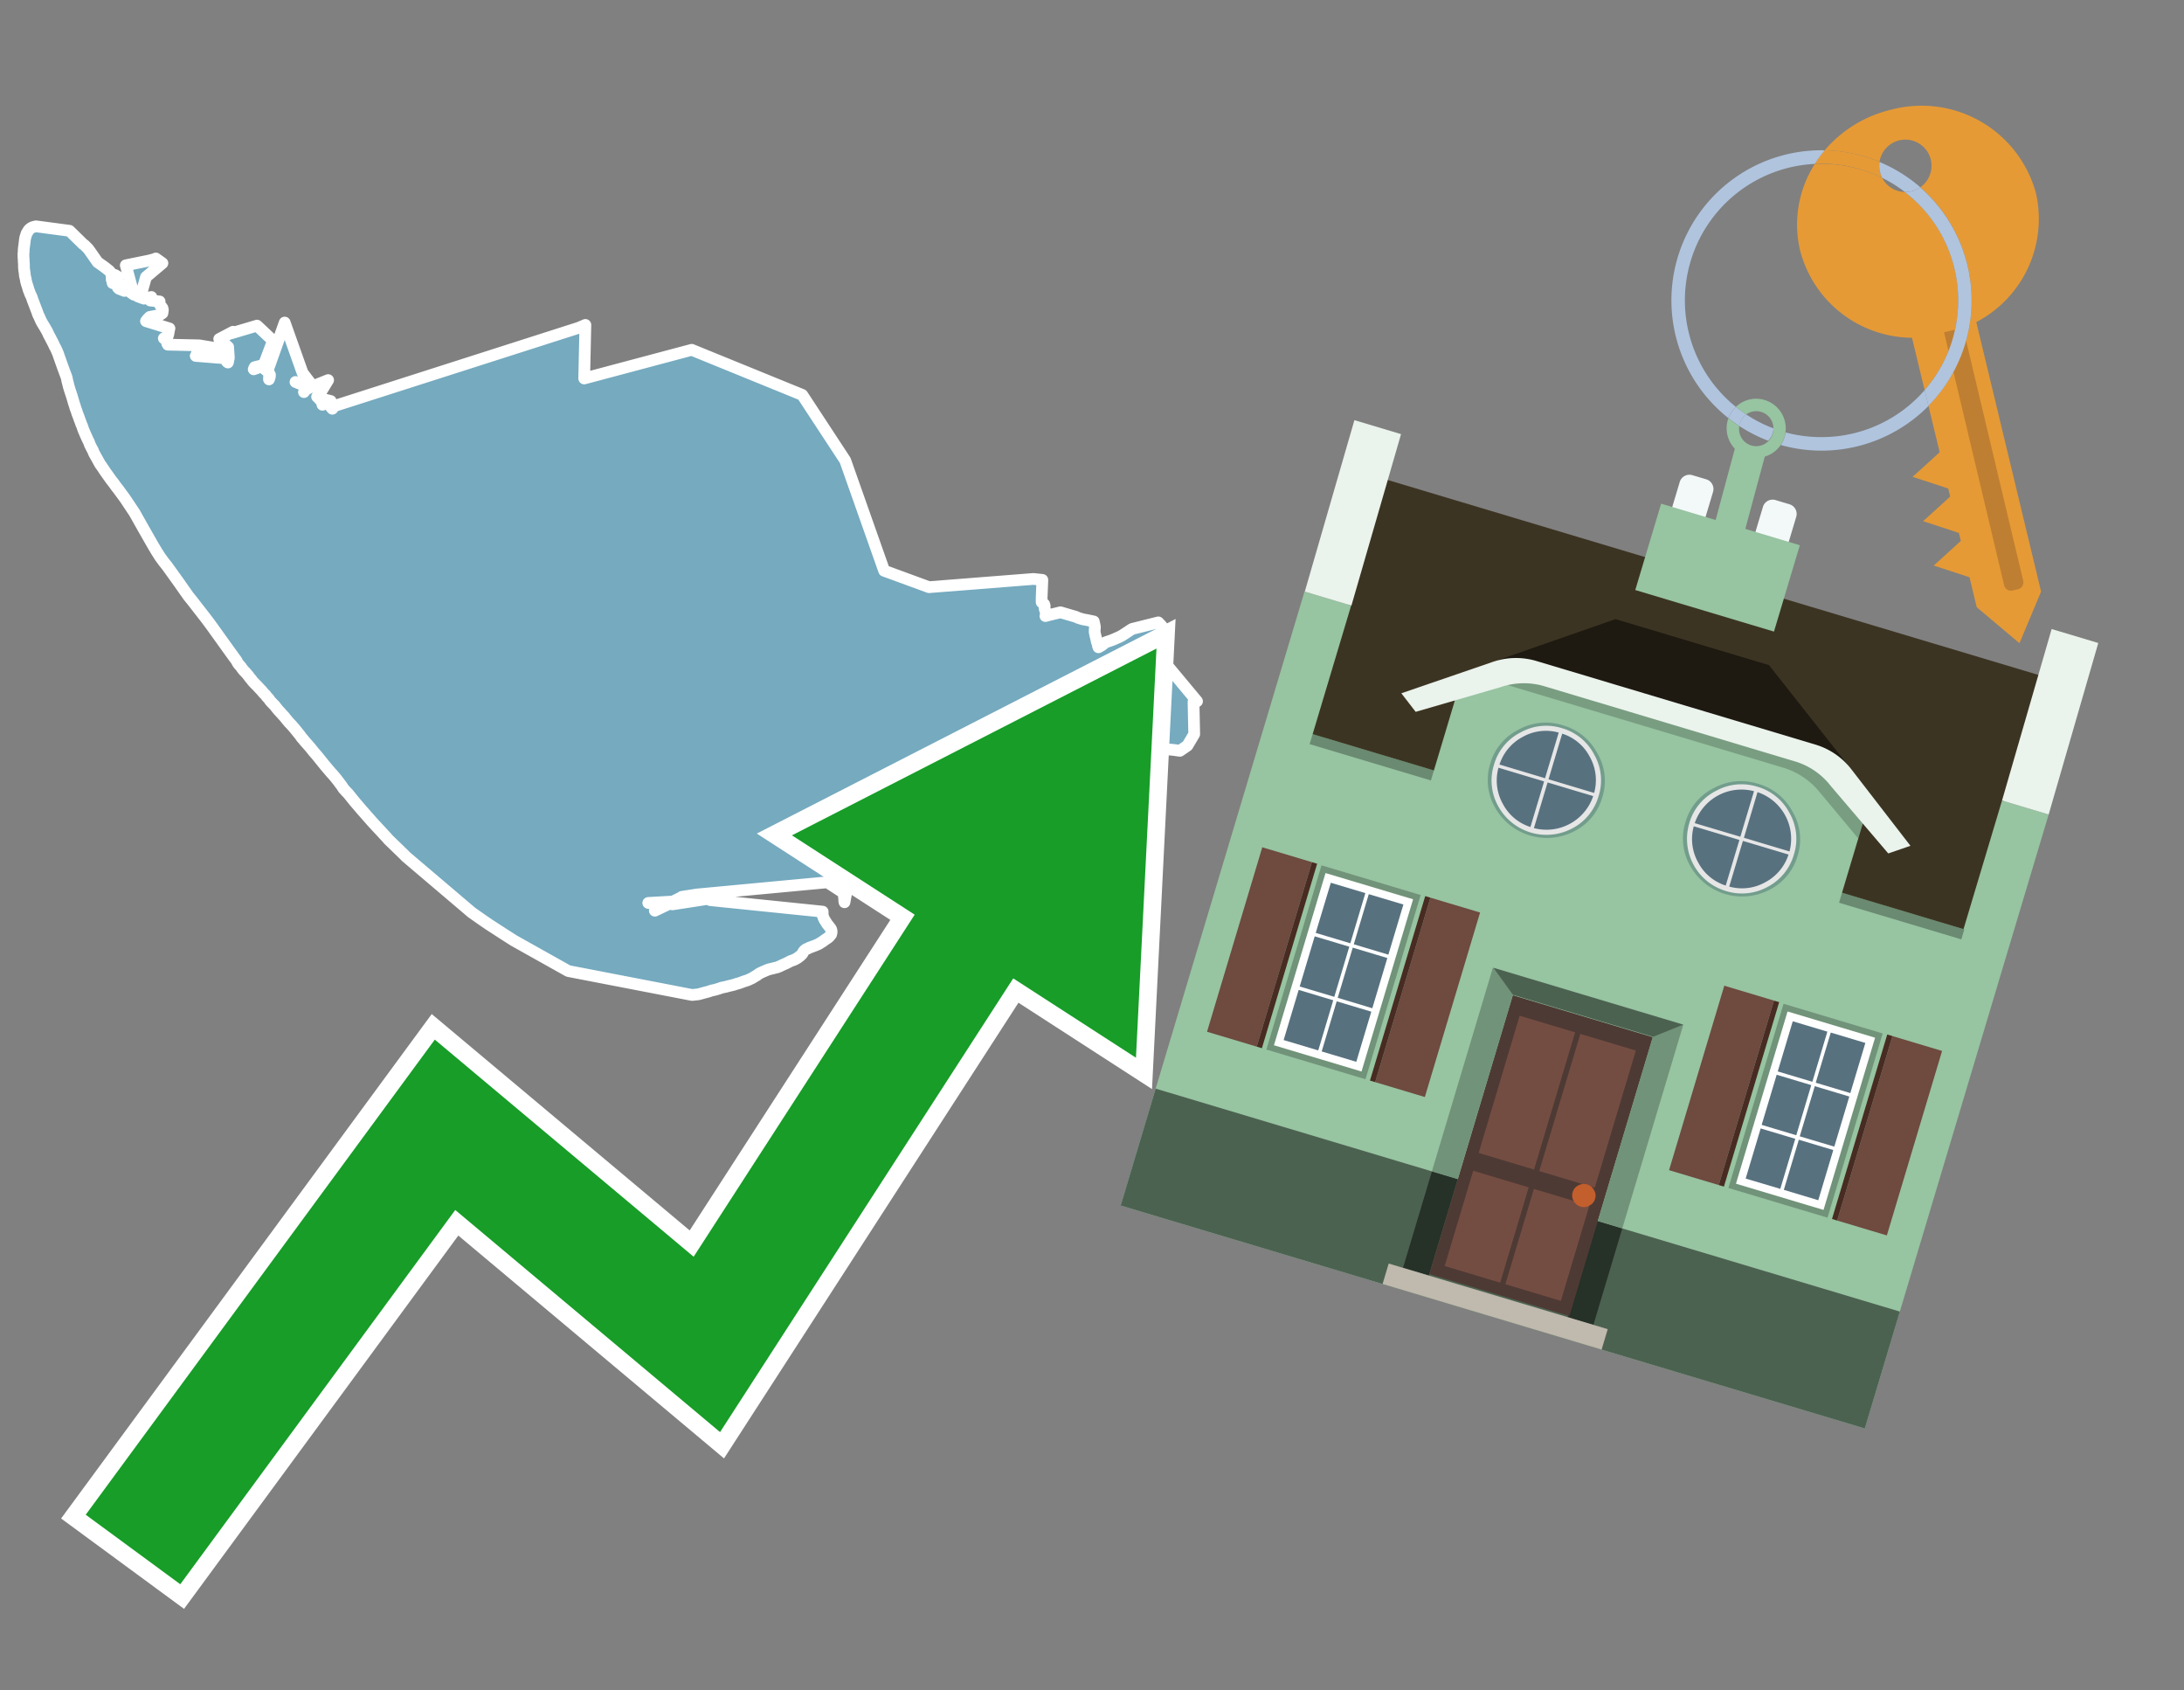 <svg id="Text" xmlns="http://www.w3.org/2000/svg" width="93.05" height="72" viewBox="0 0 93.05 72"><rect x="0" y="0" width="93.05" height="72" fill="#808080" stroke="none"/><polygon points="24.66,13.96 24.94,13.84 24.89,16.12 29.47,14.9 34.18,16.82 36.01,19.61 37.67,24.31 39.58,25.01 44.03,24.66 44.41,24.7 44.38,25.45 44.38,25.65 44.44,25.69 44.49,25.74 44.51,25.81 44.5,25.85 44.51,25.93 44.52,25.97 44.57,26.12 44.57,26.15 44.54,26.24 44.69,26.2 45.18,26.08 45.83,26.27 45.94,26.32 46.14,26.38 46.31,26.41 46.6,26.47 46.62,26.56 46.63,26.6 46.65,26.71 46.64,26.84 46.64,26.87 46.64,26.91 46.64,26.94 46.65,26.97 46.66,27.03 46.7,27.19 46.72,27.29 46.73,27.33 46.75,27.39 46.77,27.44 46.78,27.52 46.8,27.57 46.94,27.49 47.1,27.36 47.39,27.26 47.69,27.13 47.82,27.06 48.23,26.79 49.35,26.51 49.5,26.67 49.66,27 49.7,27.09 49.76,27.22 49.6,27.61 49.54,27.66 49.45,27.75 49.37,27.79 49.3,27.83 51,29.87 50.85,29.9 50.88,31.27 50.59,31.76 50.27,31.98 49.99,31.94 49.64,31.91 49.04,31.87 47.71,32.08 47.6,32.11 47.17,32.23 46.99,32.27 46.8,32.31 46.66,32.34 46.65,32.4 46.66,32.5 46.65,32.55 46.65,32.63 46.65,32.72 46.66,32.76 46.67,32.79 46.74,32.82 47.05,32.69 47.14,32.66 47.25,32.85 47.25,32.89 47.27,33.21 47.33,33.99 47.36,34.3 47.36,34.35 47.52,34.72 47.66,35.07 47.58,35.12 47.47,35.19 47.41,35.24 47.36,35.28 47.29,35.35 47.23,35.41 47.19,35.45 47.16,35.49 47.1,35.57 47.07,35.61 47.04,35.67 47.03,35.73 47.02,35.84 47.02,35.88 47.03,35.94 47.05,35.99 47.09,36.04 47.32,36.08 47.36,36.14 47.39,36.19 47.41,36.25 47.43,36.31 47.44,36.37 47.44,36.46 47.44,36.54 47.44,36.58 47.42,36.65 47.4,36.7 47.34,36.8 47.3,36.85 47.26,36.89 47.18,36.94 47.08,36.97 46.27,37.1 46.22,37.13 46.14,37.17 46.02,37.21 45.9,37.24 44.62,37.07 44.41,37.03 42.08,37.27 41.98,37.32 41.95,37.35 41.9,37.39 41.86,37.43 41.78,37.49 41.73,37.52 41.25,37.46 40.11,36.73 40.15,36.61 40.21,36.4 39.92,36.11 39.5,36.28 39.49,37.64 39.52,37.77 39.53,37.8 39.54,37.87 39.53,37.92 39.53,37.97 39.53,38 39.54,38.07 39.55,38.14 39.54,38.17 39.37,37.71 39.37,37.68 39.36,37.61 37.51,37.55 36.56,37.74 36.1,37.83 36.24,37 35.98,38.43 35.97,38.37 35.97,38.31 35.94,38.03 35.25,37.58 29.69,38.1 29.05,38.2 29.01,38.23 28.67,38.4 27.62,38.46 28.21,38.56 28.2,38.59 28.17,38.63 28.11,38.66 28.01,38.7 27.95,38.74 27.9,38.79 28.53,38.49 28.65,38.52 30.33,38.26 30.26,38.34 35.05,38.83 35.05,38.9 35.05,38.98 35.07,39.04 35.09,39.1 35.13,39.18 35.2,39.29 35.23,39.34 35.3,39.43 35.34,39.48 35.4,39.56 35.42,39.61 35.43,39.66 35.43,39.72 35.42,39.76 35.41,39.8 35.36,39.86 35.32,39.91 35.24,39.97 35.19,40 35.04,40.11 34.94,40.17 34.9,40.2 34.81,40.24 34.74,40.27 34.58,40.33 34.47,40.37 34.42,40.4 34.34,40.43 34.29,40.47 34.25,40.51 34.22,40.55 34.2,40.6 34.17,40.64 34.12,40.69 34.09,40.72 34.03,40.76 34,40.79 33.93,40.83 33.86,40.87 33.76,40.91 33.67,40.94 33.62,40.97 33.48,41.04 33.41,41.07 33.3,41.12 33.24,41.15 33.12,41.2 32.92,41.25 32.75,41.29 32.65,41.33 32.51,41.39 32.38,41.45 32.3,41.5 32.25,41.54 32.18,41.58 32.13,41.61 32.05,41.66 31.9,41.73 31.83,41.76 31.73,41.79 31.62,41.83 31.48,41.88 31.37,41.91 31.25,41.95 31.04,42 30.93,42.03 30.74,42.07 30.63,42.11 30.46,42.16 30.32,42.19 30.17,42.24 30.05,42.27 29.87,42.32 29.76,42.35 29.49,42.38 24.21,41.36 21.89,40.06 21.53,39.83 20.85,39.39 20.6,39.22 20.1,38.87 17.31,36.5 17.15,36.34 16.55,35.76 16.5,35.7 15.87,35.02 15.79,34.93 15.65,34.77 15.5,34.6 15.42,34.51 15.31,34.38 15.12,34.16 14.87,33.85 14.83,33.8 14.76,33.73 14.67,33.63 14.64,33.6 14.55,33.46 14.48,33.37 14.43,33.3 14.32,33.16 14.28,33.11 14.16,32.97 14.12,32.93 13.84,32.6 13.51,32.19 13.37,32.03 13.21,31.83 13.06,31.66 12.98,31.57 12.9,31.47 12.86,31.43 12.79,31.33 12.67,31.18 12.54,31.02 12.39,30.85 12.32,30.78 12.27,30.72 12.22,30.66 12.17,30.6 12.1,30.51 12.05,30.46 11.97,30.37 11.85,30.24 11.77,30.14 11.7,30.05 11.61,29.96 11.5,29.84 11.47,29.79 11.41,29.72 11.37,29.68 11.32,29.61 11.24,29.53 11.18,29.46 11.14,29.41 11.08,29.35 10.97,29.23 10.93,29.19 10.86,29.12 10.82,29.08 10.75,29 10.7,28.93 10.66,28.89 10.58,28.78 10.53,28.72 10.47,28.65 10.39,28.57 10.31,28.47 10.27,28.41 10.22,28.35 10.18,28.31 10.13,28.24 10.07,28.13 10.02,28.06 9.98,28.01 9.91,27.91 9.88,27.87 9.75,27.69 8.99,26.63 8.78,26.35 8.19,25.59 8.14,25.53 8.02,25.38 7.62,24.81 7.11,24.1 6.98,23.94 6.82,23.72 6.68,23.5 6.53,23.25 6.09,22.48 5.73,21.84 5.33,21.24 5.22,21.09 5.11,20.94 5.06,20.87 4.95,20.73 4.85,20.59 4.74,20.45 4.64,20.31 4.49,20.1 4.41,19.98 4.37,19.92 4.33,19.86 4.27,19.78 4.22,19.69 4.12,19.51 4.07,19.42 4.03,19.35 3.99,19.27 3.96,19.19 3.92,19.12 3.83,18.94 3.79,18.83 3.74,18.73 3.69,18.62 3.64,18.51 3.61,18.44 3.55,18.3 3.5,18.15 3.46,18.06 3.43,17.97 3.39,17.87 3.36,17.78 3.29,17.6 3.27,17.53 3.21,17.37 3.19,17.29 3.16,17.21 3.11,17.04 3.06,16.87 3.02,16.75 2.98,16.63 2.95,16.53 2.92,16.43 2.9,16.34 2.87,16.23 2.84,16.08 2.81,16 2.72,15.76 2.58,15.37 2.56,15.31 2.52,15.2 2.48,15.08 2.43,14.96 2.37,14.83 2.32,14.74 2.28,14.65 2.13,14.36 2.09,14.29 2.03,14.16 2,14.1 1.89,13.91 1.81,13.78 1.77,13.71 1.74,13.65 1.7,13.56 1.66,13.47 1.62,13.39 1.59,13.3 1.54,13.17 1.43,12.88 1.38,12.75 1.36,12.68 1.32,12.59 1.28,12.51 1.25,12.42 1.22,12.35 1.18,12.21 1.14,12.09 1.11,11.98 1.09,11.86 1.06,11.74 1.05,11.62 1.03,11.5 1.02,11.38 1.02,11.25 1.01,11.13 1.01,11.07 1,10.94 1,10.85 1,10.8 1.01,10.69 1.01,10.63 1.02,10.54 1.03,10.47 1.05,10.31 1.06,10.21 1.07,10.16 1.08,10.11 1.11,10.02 1.12,9.98 1.14,9.93 1.18,9.87 1.22,9.8 1.27,9.75 1.34,9.7 1.41,9.67 1.53,9.64 2.96,9.83 3.41,10.27 3.49,10.35 3.53,10.39 3.6,10.44 3.76,10.6 3.86,10.74 4.16,11.17 4.39,11.33 4.51,11.42 4.66,11.54 4.7,11.59 4.75,11.68 4.76,11.83 4.76,11.91 4.8,11.95 4.79,12.02 4.8,12.06 4.89,11.71 5,11.77 5.02,12.12 5.01,12.18 5.02,12.25 5.07,12.3 5.3,12.39 5.32,12.15 5.56,12.45 5.7,12.55 5.36,11.3 6.34,11.1 6.57,11.04 6.64,11.01 6.92,11.21 6.22,11.8 6.03,12.48 5.86,12.62 6.13,12.72 6.45,12.65 6.4,12.8 6.8,12.84 6.79,12.94 6.84,13.02 6.89,13.08 6.92,13.12 6.94,13.2 6.93,13.27 6.92,13.34 6.8,13.42 6.38,13.5 6.35,13.53 6.28,13.6 6.22,13.68 7.22,13.99 7.2,14.03 7.2,14.07 7.17,14.24 7.14,14.33 6.98,14.41 7.1,14.48 7.12,14.54 7.12,14.59 7.12,14.62 7.15,14.68 8.49,14.71 9.4,14.86 9.31,14.93 8.7,15.03 8.65,15.13 8.42,15 8.34,15.16 9.71,15.27 9.65,15.34 9.67,15.41 9.71,15.44 9.75,15.24 9.72,14.78 9.34,14.44 9.93,14.13 9.84,14.2 10.95,13.87 11.63,14.51 11.26,15.49 11.25,15.52 11.17,15.56 10.85,15.64 10.83,15.68 10.81,15.73 11.14,15.61 11.4,15.82 11.47,15.91 11.46,16.16 11.5,16.03 11.5,15.96 11.44,15.85 11.4,15.79 12.13,13.74 12.89,15.88 13.21,16.3 13,16.38 12.59,16.27 13.06,16.46 13.02,16.56 12.97,16.66 12.95,16.7 13.02,16.6 13.21,16.5 13.98,16.19 13.62,16.78 13.51,16.9 13.56,16.93 13.58,16.97 13.73,17.12 13.72,17.16 13.74,17.24 13.76,17 14.09,17.08 14.16,17.41 14.1,17.34 " fill="#75aabf" stroke="#fff" stroke-linejoin="round" stroke-width="0.5"/><polygon points="49.272 27.624 33.741 35.58 38.97 38.959 29.553 53.529 18.525 44.281 3.652 64.518 7.681 67.479 19.396 51.538 30.678 60.999 43.169 41.673 48.398 45.053 49.272 27.624" fill="none" stroke="#fff" stroke-miterlimit="10" stroke-width="1.5"/><polygon points="49.272 27.624 33.741 35.58 38.97 38.959 29.553 53.529 18.525 44.281 3.652 64.518 7.681 67.479 19.396 51.538 30.678 60.999 43.169 41.673 48.398 45.053 49.272 27.624" fill="#179d28"/><path d="M80.19,7.577a1.16,1.16,0,0,1-.094-.251,1.114,1.114,0,0,1-.018-.429A6.367,6.367,0,0,0,77.743,6.4a5.269,5.269,0,0,0-.423.577c.1,0,.192-.007.288-.007A5.794,5.794,0,0,1,80.19,7.577Z" fill="#e69a35"/><path d="M77.608,6.4A6.394,6.394,0,0,0,73.64,17.81a1.26,1.26,0,0,1,.317-.48A5.821,5.821,0,0,1,77.32,6.981a5.269,5.269,0,0,1,.423-.577Z" fill="#b0c4de"/><path d="M84.2,13.72a4.962,4.962,0,0,0,2.545-5.48,5.047,5.047,0,0,0-6.179-3.566A5.322,5.322,0,0,0,77.743,6.4a6.367,6.367,0,0,1,2.335.493,1.114,1.114,0,1,1,1.736,1.084,6.392,6.392,0,0,1,.347,9.3l.479,1.985-.438.4-.716.648.92.3.6.2.082.341-.438.4-.716.648.92.3.605.2.082.341-.438.4-.716.649.92.3.605.2.307,1.274,1.821,1.534.921-2.2Z" fill="#e69a35"/><path d="M81.154,8.179a1.115,1.115,0,0,1-.964-.6,5.794,5.794,0,0,0-2.582-.6c-.1,0-.192,0-.288.007a4.783,4.783,0,0,0-.625,3.685,4.962,4.962,0,0,0,4.765,3.715L82,16.617a5.82,5.82,0,0,0-.846-8.438Z" fill="#e69a35"/><path d="M74.1,18.142a6.386,6.386,0,0,0,1.232.63.73.73,0,0,0,.224-.527h0a5.783,5.783,0,0,1-1.159-.593A.733.733,0,0,0,74.1,18.142Z" fill="#b0c4de"/><path d="M74.4,17.652q-.228-.152-.44-.322a1.26,1.26,0,0,0-.317.48c.148.117.3.228.46.332A.733.733,0,0,1,74.4,17.652Z" fill="#b0c4de"/><path d="M74.824,16.984a1.257,1.257,0,0,0-.867.346c.141.114.288.222.44.322a.731.731,0,0,1,1.159.593h0a.732.732,0,1,1-1.463,0,.7.7,0,0,1,.007-.1c-.158-.1-.312-.215-.46-.332a1.258,1.258,0,0,0,.273,1.3l-.979,3.635,1.275.341.98-3.639a1.266,1.266,0,0,0,.681-.5,1.249,1.249,0,0,0,.2-.538,1.328,1.328,0,0,0,.012-.168A1.262,1.262,0,0,0,74.824,16.984Z" fill="#97c4a1"/><path d="M85.974,25.1l-.226.053a.3.3,0,0,1-.362-.223l-2.56-10.777.81-.193L86.2,24.736A.3.3,0,0,1,85.974,25.1Z" fill="#bf7f32"/><path d="M80.1,7.326a1.16,1.16,0,0,0,.094.251,5.833,5.833,0,0,1,.964.6,1.137,1.137,0,0,0,.287-.031,1.108,1.108,0,0,0,.373-.167A6.371,6.371,0,0,0,80.078,6.9,1.114,1.114,0,0,0,80.1,7.326Z" fill="#b0c4de"/><path d="M77.608,18.618a5.836,5.836,0,0,1-1.534-.2,1.24,1.24,0,0,1-.2.537,6.4,6.4,0,0,0,6.291-1.666L82,16.617A5.807,5.807,0,0,1,77.608,18.618Z" fill="#b0c4de"/><path d="M81.814,7.981a1.108,1.108,0,0,1-.373.167,1.137,1.137,0,0,1-.287.031A5.82,5.82,0,0,1,82,16.617l.161.667a6.392,6.392,0,0,0-.347-9.3Z" fill="#b0c4de"/><polygon points="83.79 39.753 55.78 31.364 58.988 20.404 86.964 28.783 83.79 39.753 83.79 39.753" fill="#3c3422" fill-rule="evenodd"/><polygon points="81.705 53.32 87.284 34.692 85.297 34.097 83.656 39.575 55.926 31.269 57.567 25.791 55.579 25.196 47.746 51.348 79.451 60.844 81.705 53.32" fill="#97c4a1" fill-rule="evenodd"/><rect x="69.522" y="21.148" width="0.444" height="28.983" transform="translate(15.592 92.226) rotate(-73.326)" opacity="0.3"/><polygon points="87.284 34.692 85.297 34.097 87.411 26.793 89.398 27.388 87.284 34.692 87.284 34.692" fill="#eaf3ec" fill-rule="evenodd"/><polygon points="57.578 25.794 55.591 25.199 57.705 17.896 59.692 18.491 57.578 25.794 57.578 25.794" fill="#eaf3ec" fill-rule="evenodd"/><polygon points="79.451 60.844 80.943 55.865 49.238 46.369 47.747 51.348 79.451 60.844 79.451 60.844" fill="#4c6251" fill-rule="evenodd"/><path d="M71.566,20.528l-.522,1.743,1.418.425.523-1.744a.432.432,0,0,0-.289-.536l-.593-.177A.431.431,0,0,0,71.566,20.528Z" fill="#f3f9f8" fill-rule="evenodd"/><path d="M75.111,21.589l-.522,1.743,1.418.425.522-1.743a.43.43,0,0,0-.289-.536l-.593-.178A.43.43,0,0,0,75.111,21.589Z" fill="#f3f9f8" fill-rule="evenodd"/><polygon points="75.368 28.329 68.829 26.37 63.807 28.121 78.733 32.591 75.368 28.329" fill="#1e1a11"/><polygon points="78.248 32.422 64.442 28.287 62.236 28.998 60.064 36.247 77.453 41.455 79.651 34.116 78.248 32.422" fill="#97c4a1"/><path d="M77.74,32.516S65.088,28.725,65,28.7l-.938.43,11.892,3.562a3.175,3.175,0,0,1,1.532,1l1.685,2.02.327-1.09Z" fill-rule="evenodd" opacity="0.2"/><path d="M77.35,31.716,65.458,28.154a3.041,3.041,0,0,0-1.854.037l-3.9,1.339.611.79,3.626-1.054a3.045,3.045,0,0,1,1.855-.037l10.673,3.2A3.028,3.028,0,0,1,78,33.477l2.45,2.874.945-.325-2.518-3.26A3.036,3.036,0,0,0,77.35,31.716Z" fill="#eaf3ec"/><polygon points="76.683 23.223 70.773 21.453 69.671 25.132 75.581 26.902 76.683 23.223 76.683 23.223" fill="#97c4a1" fill-rule="evenodd"/><g id="Symbol_9_0_Layer2_0_MEMBER_8_MEMBER_21_MEMBER_0_FILL" data-name="Symbol 9 0 Layer2 0 MEMBER 8 MEMBER 21 MEMBER 0 FILL"><path d="M66.584,30.892a2.39,2.39,0,0,0-1.891.189,2.317,2.317,0,0,0-1.2,1.448A2.345,2.345,0,0,0,63.7,34.4a2.528,2.528,0,0,0,3.367,1.008,2.339,2.339,0,0,0,1.2-1.447,2.313,2.313,0,0,0-.208-1.87A2.394,2.394,0,0,0,66.584,30.892Z" fill="#729d8c"/></g><g id="Symbol_9_0_Layer2_0_MEMBER_8_MEMBER_21_MEMBER_1_FILL" data-name="Symbol 9 0 Layer2 0 MEMBER 8 MEMBER 21 MEMBER 1 FILL"><path d="M66.547,31.016a2.241,2.241,0,0,0-1.769.185,2.213,2.213,0,0,0-1.127,1.376,2.239,2.239,0,0,0,.185,1.768,2.341,2.341,0,0,0,3.145.942,2.234,2.234,0,0,0,1.126-1.376,2.207,2.207,0,0,0-.185-1.768A2.237,2.237,0,0,0,66.547,31.016Z" fill="#e6e6e6"/></g><g id="Symbol_9_0_Layer2_0_MEMBER_8_MEMBER_21_MEMBER_2_MEMBER_0_FILL" data-name="Symbol 9 0 Layer2 0 MEMBER 8 MEMBER 21 MEMBER 2 MEMBER 0 FILL"><path d="M65.787,33.284,63.843,32.7a2.036,2.036,0,0,0,.186,1.539,2.015,2.015,0,0,0,1.175.986Z" fill="#58717f"/></g><g id="Symbol_9_0_Layer2_0_MEMBER_8_MEMBER_21_MEMBER_2_MEMBER_1_FILL" data-name="Symbol 9 0 Layer2 0 MEMBER 8 MEMBER 21 MEMBER 2 MEMBER 1 FILL"><path d="M65.827,33.148l.582-1.944a2.01,2.01,0,0,0-1.523.178,2.037,2.037,0,0,0-1,1.183Z" fill="#58717f"/></g><g id="Symbol_9_0_Layer2_0_MEMBER_8_MEMBER_21_MEMBER_2_MEMBER_2_FILL" data-name="Symbol 9 0 Layer2 0 MEMBER 8 MEMBER 21 MEMBER 2 MEMBER 2 FILL"><path d="M67.878,33.91l-1.943-.582-.582,1.944a2.1,2.1,0,0,0,2.525-1.362Z" fill="#58717f"/></g><g id="Symbol_9_0_Layer2_0_MEMBER_8_MEMBER_21_MEMBER_2_MEMBER_3_FILL" data-name="Symbol 9 0 Layer2 0 MEMBER 8 MEMBER 21 MEMBER 2 MEMBER 3 FILL"><path d="M66.558,31.249l-.582,1.943,1.943.582a2.031,2.031,0,0,0-.186-1.539A2.009,2.009,0,0,0,66.558,31.249Z" fill="#58717f"/></g><g id="Symbol_9_0_Layer2_0_MEMBER_8_MEMBER_21_MEMBER_0_FILL-2" data-name="Symbol 9 0 Layer2 0 MEMBER 8 MEMBER 21 MEMBER 0 FILL"><path d="M74.9,33.384a2.4,2.4,0,0,0-1.891.189,2.316,2.316,0,0,0-1.2,1.448,2.341,2.341,0,0,0,.209,1.87A2.527,2.527,0,0,0,75.387,37.9a2.345,2.345,0,0,0,1.2-1.447,2.314,2.314,0,0,0-.209-1.87A2.389,2.389,0,0,0,74.9,33.384Z" fill="#729d8c"/></g><g id="Symbol_9_0_Layer2_0_MEMBER_8_MEMBER_21_MEMBER_1_FILL-2" data-name="Symbol 9 0 Layer2 0 MEMBER 8 MEMBER 21 MEMBER 1 FILL"><path d="M74.867,33.508a2.239,2.239,0,0,0-1.768.185,2.21,2.21,0,0,0-1.127,1.376,2.316,2.316,0,0,0,1.564,2.883,2.261,2.261,0,0,0,1.765-.173A2.237,2.237,0,0,0,76.428,36.4a2.209,2.209,0,0,0-.185-1.769A2.239,2.239,0,0,0,74.867,33.508Z" fill="#e6e6e6"/></g><g id="Symbol_9_0_Layer2_0_MEMBER_8_MEMBER_21_MEMBER_2_MEMBER_0_FILL-2" data-name="Symbol 9 0 Layer2 0 MEMBER 8 MEMBER 21 MEMBER 2 MEMBER 0 FILL"><path d="M74.107,35.776l-1.943-.582a2.031,2.031,0,0,0,.186,1.539,2.009,2.009,0,0,0,1.175.986Z" fill="#58717f"/></g><g id="Symbol_9_0_Layer2_0_MEMBER_8_MEMBER_21_MEMBER_2_MEMBER_1_FILL-2" data-name="Symbol 9 0 Layer2 0 MEMBER 8 MEMBER 21 MEMBER 2 MEMBER 1 FILL"><path d="M74.148,35.64,74.73,33.7a2.1,2.1,0,0,0-2.525,1.362Z" fill="#58717f"/></g><g id="Symbol_9_0_Layer2_0_MEMBER_8_MEMBER_21_MEMBER_2_MEMBER_2_FILL-2" data-name="Symbol 9 0 Layer2 0 MEMBER 8 MEMBER 21 MEMBER 2 MEMBER 2 FILL"><path d="M76.2,36.4l-1.943-.582-.582,1.944a2.015,2.015,0,0,0,1.523-.178A2.036,2.036,0,0,0,76.2,36.4Z" fill="#58717f"/></g><g id="Symbol_9_0_Layer2_0_MEMBER_8_MEMBER_21_MEMBER_2_MEMBER_3_FILL-2" data-name="Symbol 9 0 Layer2 0 MEMBER 8 MEMBER 21 MEMBER 2 MEMBER 3 FILL"><path d="M74.879,33.741,74.3,35.684l1.943.582a2.1,2.1,0,0,0-1.361-2.525Z" fill="#58717f"/></g><polygon points="51.426 43.946 53.542 44.58 55.896 36.723 53.78 36.089 51.426 43.946 51.426 43.946" fill="#6e4a3f" fill-rule="evenodd"/><polygon points="53.542 44.58 53.764 44.647 56.117 36.789 55.896 36.723 53.542 44.58 53.542 44.58" fill="#482b22" fill-rule="evenodd"/><polygon points="60.706 46.726 58.59 46.092 60.943 38.235 63.059 38.868 60.706 46.726 60.706 46.726" fill="#6e4a3f" fill-rule="evenodd"/><polygon points="58.59 46.092 58.368 46.026 60.722 38.168 60.943 38.235 58.59 46.092 58.59 46.092" fill="#482b22" fill-rule="evenodd"/><rect x="53.146" y="39.209" width="8.19" height="4.408" transform="translate(1.145 84.365) rotate(-73.326)" fill="#719379"/><polygon points="60.205 38.304 56.474 37.187 54.277 44.522 58.008 45.639 60.205 38.304 60.205 38.304" fill="#fff" fill-rule="evenodd"/><path d="M59.792,38.527l-.64,2.136-1.474-.442.639-2.135,1.475.441Zm-1.621-.485-.64,2.136-1.474-.442L56.7,37.6l1.474.442Zm-2.158,1.84,1.475.441-.64,2.136-1.474-.441.639-2.136Zm-.683,2.282,1.474.441-.639,2.136L54.69,44.3l.64-2.135Zm.981,2.621.639-2.136,1.475.442-.64,2.135-1.474-.441Zm2.158-1.84L56.994,42.5l.64-2.136,1.474.442-.639,2.136Z" fill="#58717f" fill-rule="evenodd"/><polygon points="80.39 52.621 78.274 51.988 80.628 44.13 82.743 44.764 80.39 52.621 80.39 52.621" fill="#6e4a3f" fill-rule="evenodd"/><polygon points="78.274 51.988 78.053 51.921 80.406 44.064 80.628 44.13 78.274 51.988 78.274 51.988" fill="#482b22" fill-rule="evenodd"/><polygon points="71.111 49.842 73.227 50.476 75.58 42.619 73.464 41.985 71.111 49.842 71.111 49.842" fill="#6e4a3f" fill-rule="evenodd"/><polygon points="73.227 50.476 73.448 50.542 75.802 42.685 75.58 42.619 73.227 50.476 73.227 50.476" fill="#482b22" fill-rule="evenodd"/><rect x="72.83" y="45.105" width="8.19" height="4.408" transform="translate(9.534 107.426) rotate(-73.326)" fill="#719379"/><polygon points="76.159 43.083 79.889 44.2 77.692 51.535 73.962 50.418 76.159 43.083 76.159 43.083" fill="#fff" fill-rule="evenodd"/><path d="M76.381,43.5l1.475.442-.64,2.135-1.475-.441.64-2.136ZM78,43.981l1.474.442-.64,2.136-1.474-.442L78,43.981Zm.791,2.724-.64,2.135L76.679,48.4l.64-2.136,1.474.442Zm-.684,2.282-.639,2.135L76,50.68l.64-2.135,1.474.442Zm-2.26,1.65L74.375,50.2l.639-2.135,1.475.441-.64,2.136Zm-.791-2.724.64-2.135,1.474.441-.639,2.136-1.475-.442Z" fill="#58717f" fill-rule="evenodd"/><polygon points="67.888 56.431 69.118 52.323 68.019 51.994 66.789 56.102 67.888 56.431 67.888 56.431" fill="#263128" fill-rule="evenodd"/><polygon points="60.877 54.331 62.108 50.223 61.007 49.894 59.776 54.002 60.877 54.331 60.877 54.331" fill="#263128" fill-rule="evenodd"/><g id="Symbol_9_0_Layer2_0_MEMBER_8_MEMBER_12_MEMBER_0_FILL" data-name="Symbol 9 0 Layer2 0 MEMBER 8 MEMBER 12 MEMBER 0 FILL"><path d="M70.418,44.178l-5.965-1.786L60.9,54.27l5.964,1.786Z" fill="#4e3a34"/></g><g id="Symbol_9_0_Layer2_0_MEMBER_8_MEMBER_12_MEMBER_1_MEMBER_0_FILL" data-name="Symbol 9 0 Layer2 0 MEMBER 8 MEMBER 12 MEMBER 1 MEMBER 0 FILL"><path d="M65.358,49.815l1.75-5.843-2.363-.708L63,49.107Z" fill="#744d42"/></g><g id="Symbol_9_0_Layer2_0_MEMBER_8_MEMBER_12_MEMBER_1_MEMBER_1_FILL" data-name="Symbol 9 0 Layer2 0 MEMBER 8 MEMBER 12 MEMBER 1 MEMBER 1 FILL"><path d="M67.331,44.039l-1.75,5.842,2.364.708,1.75-5.842Z" fill="#744d42"/></g><g id="Symbol_9_0_Layer2_0_MEMBER_8_MEMBER_12_MEMBER_2_MEMBER_0_FILL" data-name="Symbol 9 0 Layer2 0 MEMBER 8 MEMBER 12 MEMBER 2 MEMBER 0 FILL"><path d="M63.915,54.633l1.215-4.058-2.363-.707-1.215,4.057Z" fill="#744d42"/></g><g id="Symbol_9_0_Layer2_0_MEMBER_8_MEMBER_12_MEMBER_2_MEMBER_1_FILL" data-name="Symbol 9 0 Layer2 0 MEMBER 8 MEMBER 12 MEMBER 2 MEMBER 1 FILL"><path d="M66.5,55.407l1.215-4.057-2.363-.708L64.138,54.7Z" fill="#744d42"/></g><g id="Symbol_9_0_Layer2_0_MEMBER_8_MEMBER_13_FILL" data-name="Symbol 9 0 Layer2 0 MEMBER 8 MEMBER 13 FILL"><path d="M67.959,51.058a.439.439,0,0,0-.045-.367.487.487,0,0,0-.669-.2.445.445,0,0,0-.239.282.457.457,0,0,0,.041.378.481.481,0,0,0,.293.242.459.459,0,0,0,.377-.042A.453.453,0,0,0,67.959,51.058Z" fill="#c35e2d"/></g><g id="Symbol_9_0_Layer2_0_MEMBER_8_MEMBER_14_FILL" data-name="Symbol 9 0 Layer2 0 MEMBER 8 MEMBER 14 FILL"><path d="M64.557,42.047l-.951-.833-2.6,8.68,1.1.329Z" fill="#719379"/></g><g id="Symbol_9_0_Layer2_0_MEMBER_8_MEMBER_15_FILL" data-name="Symbol 9 0 Layer2 0 MEMBER 8 MEMBER 15 FILL"><path d="M71.718,43.643l-1.2.19L68.072,52.01l1.046.313Z" fill="#719379"/></g><g id="Symbol_9_0_Layer2_0_MEMBER_8_MEMBER_16_FILL" data-name="Symbol 9 0 Layer2 0 MEMBER 8 MEMBER 16 FILL"><path d="M63.627,41.22l.836,1.156,5.961,1.786,1.294-.519Z" fill="#4c6251"/></g><polygon points="58.905 54.69 59.166 53.819 68.498 56.614 68.237 57.485 58.905 54.69 58.905 54.69" fill="#c0b9ad" fill-rule="evenodd"/></svg>